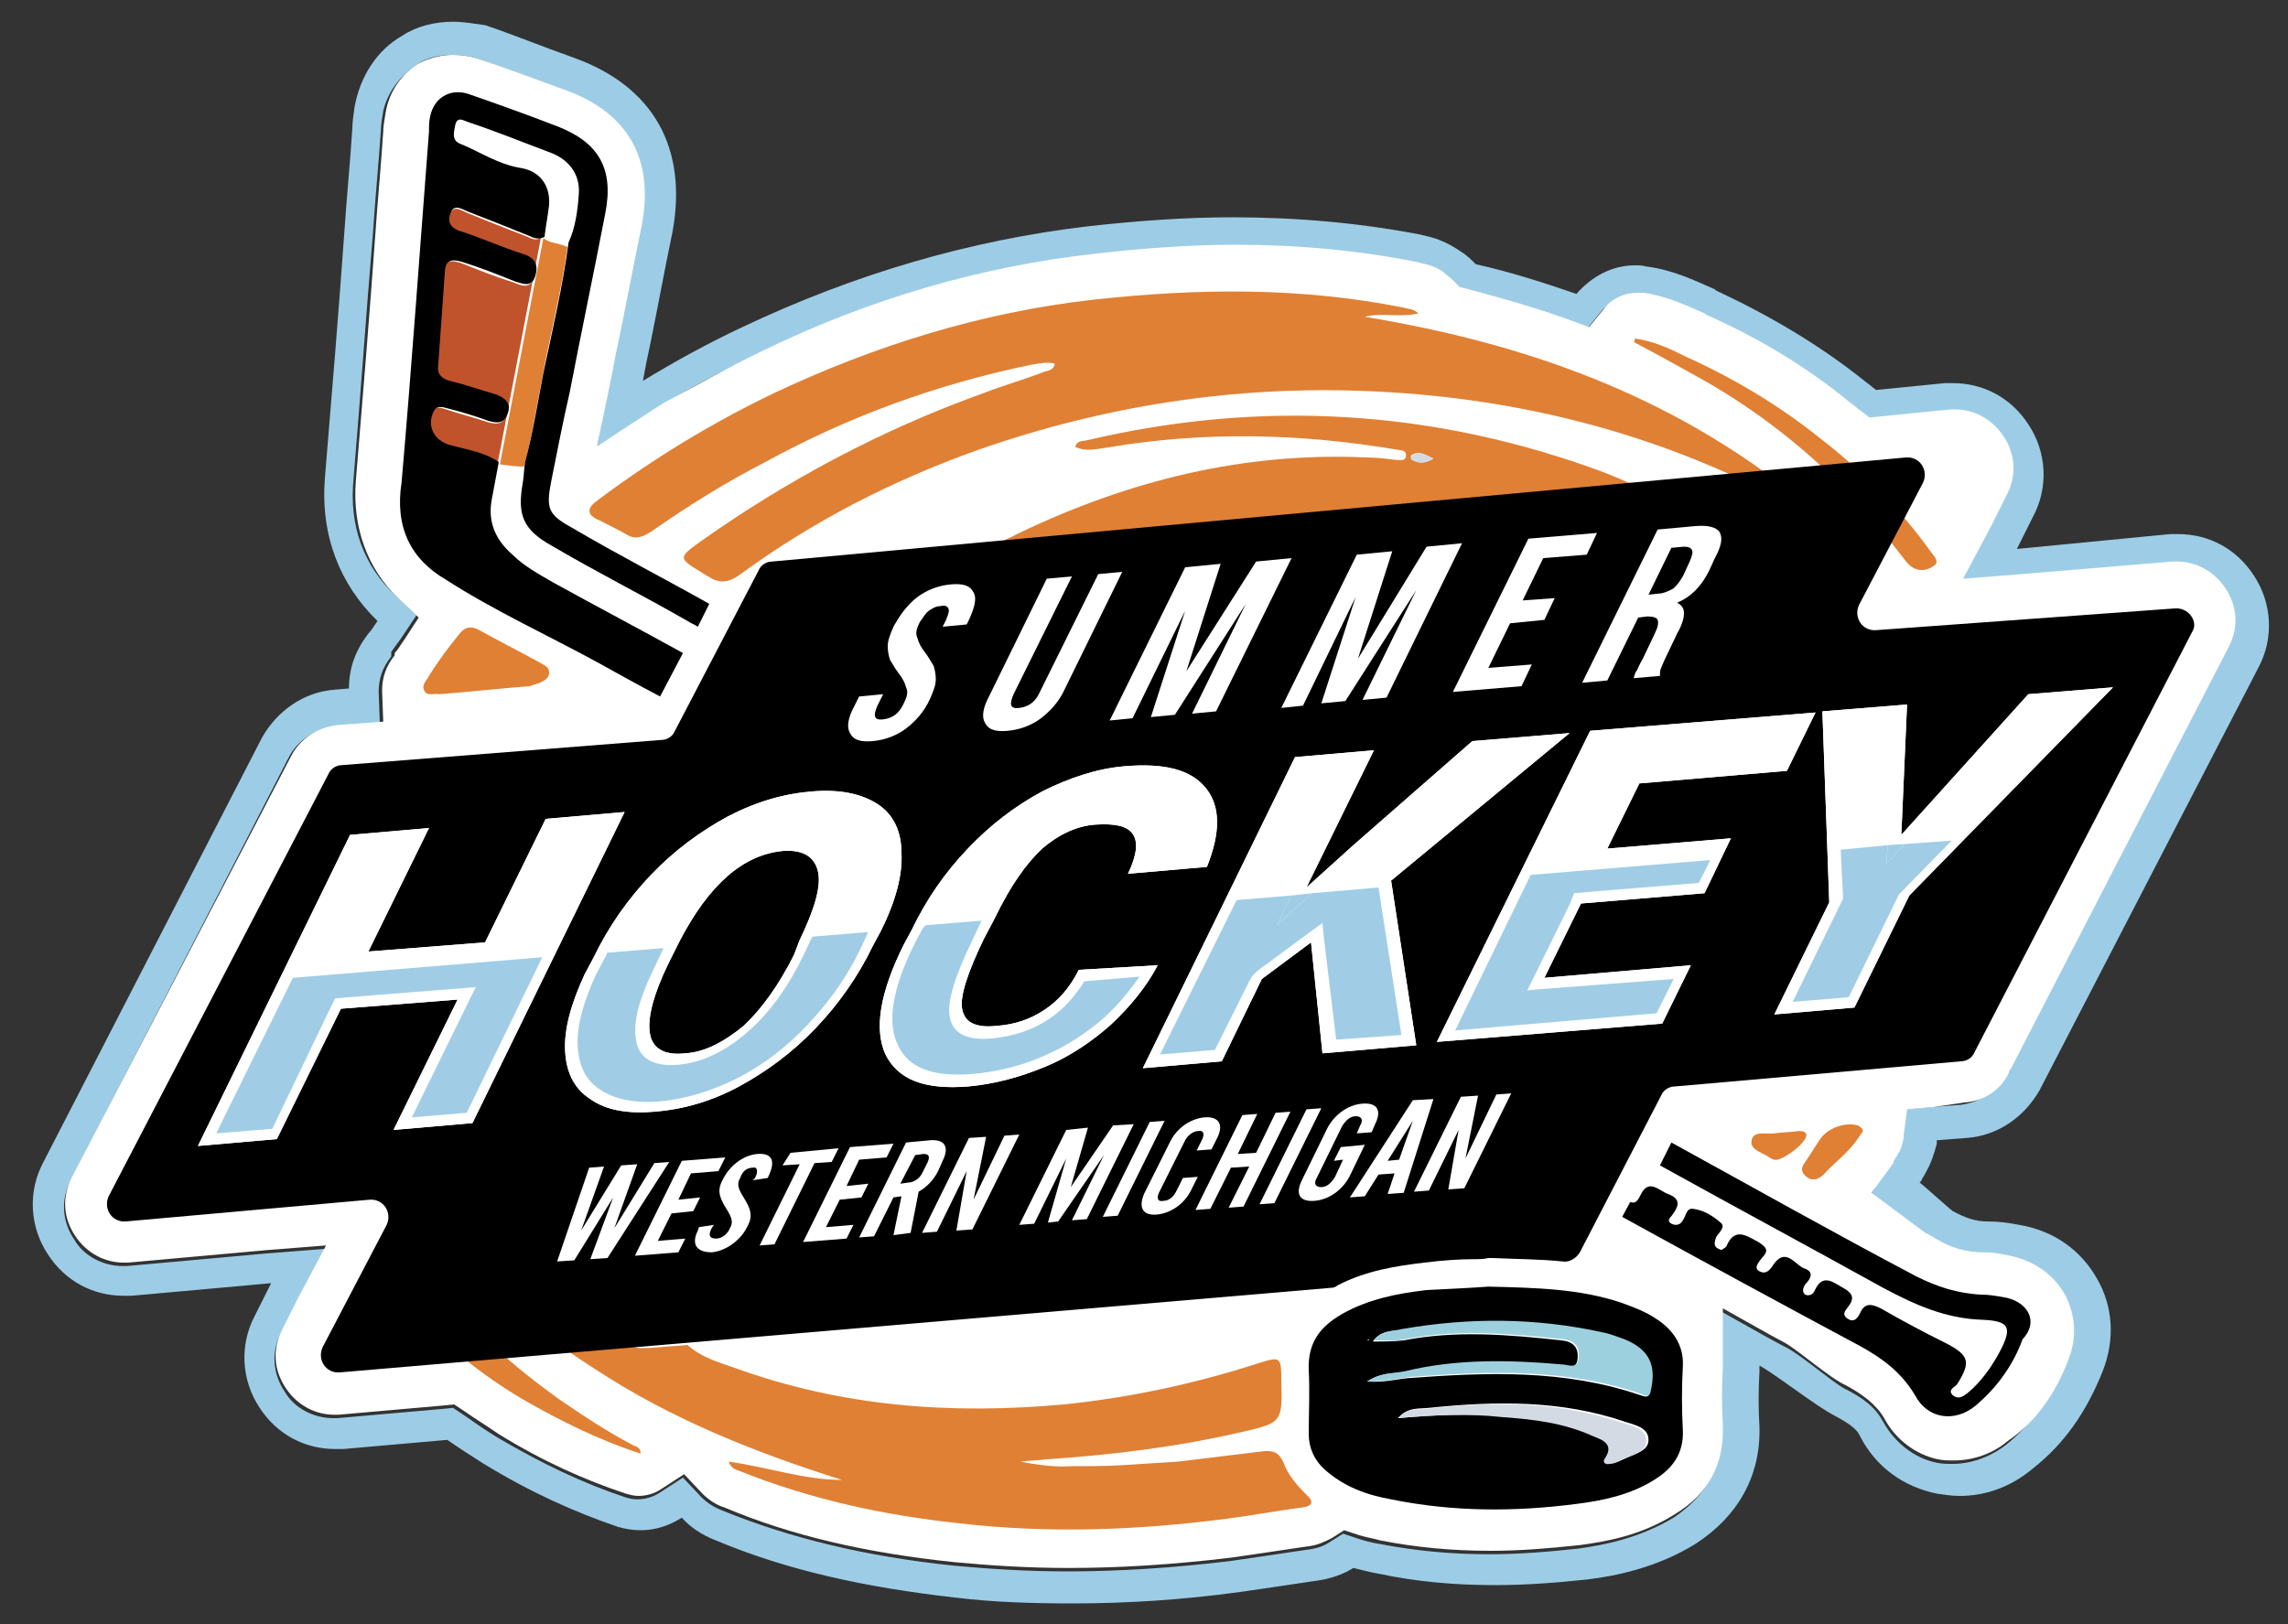 <?xml version="1.0" encoding="utf-8"?>
<!-- Generator: Adobe Illustrator 25.4.1, SVG Export Plug-In . SVG Version: 6.00 Build 0)  -->
<svg version="1.1" id="Layer_1" xmlns="http://www.w3.org/2000/svg" xmlns:xlink="http://www.w3.org/1999/xlink" x="0px" y="0px"
	 viewBox="0 0 200 142" style="enable-background:new 0 0 200 142;" xml:space="preserve">
<rect x="0" y="0" width="200" height="142" fill="#333333" stroke="none"/>
<style type="text/css">
	.st0{fill:#9DCDE6;}
	.st1{fill:#FFFFFF;}
	.st2{fill:#E08034;}
	.st3{fill:#9DD0DF;}
	.st4{fill:#D4DAE3;}
	.st5{fill:#C0532C;}
	.st6{fill:#A0CDE5;}
</style>
<g>
	<g>
		<path class="st0" d="M39.6,4.8c0.7,0,1.4,0.1,2.1,0.3c2.3,0.8,4.7,1.7,7.7,2.8c5.5,2.1,7.7,6,6.6,11.8c-0.7,3.8-1.5,7.7-2.3,11.4
			l-0.3,1.6L52.2,39l5.4-3.4c2.7-1.7,5.5-3.2,8.5-4.5c9.6-4.5,19.4-7.4,29.2-8.6c4.3-0.5,8.5-0.8,12.4-0.8c5.6,0,10.7,0.5,15.8,1.5
			c0.3,0.1,0.8,0.2,1.2,0.3c0.7,0.2,1.1,0.5,1.3,0.7l0,0l0,0l0,0c0.3,0.2,0.5,0.4,0.7,0.6l0.6,0.6l0.8,0.2c3,0.7,5.8,1.6,8.6,2.6
			l1.9,0.7l1.3-1.6c0.7-0.9,1.8-1.4,2.9-1.4c0.2,0,0.4,0,0.6,0c2.1,0.3,3.7,1.1,5.3,1.8l0.1,0.1c4.3,2,8.6,4.5,12.5,7.6
			c0.3,0.2,0.6,0.4,0.9,0.7l0.9,0.7l1.1-0.1l6-0.6c0.1,0,0.3,0,0.4,0c1.7,0,3.4,0.9,4.2,2.3c1.1,1.6,1.2,3.6,0.3,5.2l-1.4,2.8
			l-2.4,4.5l5.1-0.4l13.2-1.1c0.1,0,0.3,0,0.4,0c1.7,0,3.4,0.9,4.2,2.3c1.1,1.6,1.2,3.6,0.3,5.2l-19,36.8l-0.2,0.3V94
			c-0.9,1.5-2.3,2.4-3.9,2.6l-2.6,0.2l-2.3,0.2l-0.3,2.3v0.1v0.1c-0.1,0.5-0.2,0.9-0.5,1.4l0,0l0,0l0,0c-0.1,0.1-0.2,0.3-0.3,0.5
			c0,0.1-0.1,0.1-0.1,0.2v0.1l-2,3.1l4.8,3.1l0.4,0.2l0.5,0.3c1.4,0.8,2.8,1.2,4.1,1.2c0.8,0,1.5,0.1,2.4,0.3
			c2.2,0.4,3.9,1.6,4.8,3.4c1,1.7,1.1,3.7,0.3,5.7c-1.2,3-2.9,5.4-5.2,7.3c-1.4,1.1-3.1,1.7-4.7,1.7c-0.5,0-0.9,0-1.4-0.1
			c-2-0.4-3.7-1.8-4.7-3.6c-0.7-1.3-1.8-2.1-3.4-2.9c-1.1-0.6-4.1-3.2-5.3-3.7l-1.3-0.7l-4.1-2.3v4.7l0,0c0,0.1,0,0.3,0,0.4
			c-0.1,1.8-0.1,3.6,0,5.2c0.1,3.3-1.4,5.8-4.2,7.7c-3,1.8-6.1,2.4-8.3,2.7c-2.7,0.3-5.3,0.5-7.8,0.5c-3.4,0-6.5-0.3-9.6-0.9
			c-0.7-0.1-1.4-0.3-2-0.5l-1.2-0.4l-1.1,0.7c-0.6,0.4-1.2,0.6-2,0.7l-0.7,0.1c-2,0.3-4,0.6-6.1,0.9c-5,0.6-9.7,0.9-14.2,0.9
			c-3.4,0-6.7-0.2-9.9-0.5c-7.7-0.8-14.3-2.4-20.2-4.8l0,0l0,0c-0.8-0.3-1.4-0.7-1.9-1.2l-1.6-1.7l-2,1.3c-0.6,0.4-1.3,0.6-2,0.6
			c-0.4,0-0.8-0.1-1.1-0.2c-3.6-1.2-7.2-2.9-11.1-5.2c-1-0.6-2-1.3-3-2l-0.9-0.6l-1,0.1l-9.1,0.8c-0.1,0-0.3,0-0.4,0
			c-1.7,0-3.4-0.9-4.2-2.3c-1.1-1.6-1.2-3.6-0.3-5.2l1.4-2.8l2.4-4.5l-5.1,0.4l-12.2,1.1c-0.1,0-0.3,0-0.4,0c-1.7,0-3.4-0.9-4.2-2.3
			c-1.1-1.6-1.2-3.6-0.3-5.2l19-36.9c0.8-1.6,2.4-2.6,4.1-2.8l1.2-0.1l2.7-0.2l-0.1-2.7c0-1.1,0.3-2.1,1.1-3.1v-0.1V57
			c0.2-0.3,0.5-0.7,0.8-1.1l1.4-2.1l-1.8-1.7c-2.8-2.6-4.1-6.1-3.7-10.2c0.6-7.1,1.1-14.4,1.7-21.5l0,0c0.2-3.1,0.5-6.1,0.7-9.1
			c0-0.4,0.1-1,0.2-1.6C33.9,8,35,6.6,36.5,5.6C37.4,5,38.5,4.8,39.6,4.8L39.6,4.8 M39.6,1.9c-1.6,0-3.2,0.4-4.4,1.2
			c-2.3,1.3-3.7,3.6-4.2,6.2c-0.1,0.7-0.2,1.4-0.2,1.9c-0.2,3.1-0.5,6.1-0.7,9.1c-0.5,7-1.1,14.3-1.7,21.5c-0.4,5,1.3,9.3,4.6,12.5
			c-0.3,0.4-0.5,0.8-0.8,1.1c-1.4,1.8-1.7,3.5-1.7,4.8l-1.2,0.1c-2.8,0.2-5.1,1.9-6.4,4.2L3.8,101.6c-1.4,2.6-1.2,5.7,0.4,8.1
			c1.5,2.3,3.9,3.6,6.6,3.6c0.2,0,0.5,0,0.7,0l12.2-1.1l-1.4,2.8c-1.4,2.6-1.2,5.7,0.4,8.1c1.5,2.3,3.9,3.6,6.6,3.6
			c0.2,0,0.5,0,0.7,0l9.1-0.8c1,0.7,2.1,1.4,3.2,2.1c4.1,2.5,7.9,4.2,11.7,5.5c0.7,0.2,1.3,0.3,2,0.3c1.3,0,2.5-0.4,3.6-1.1
			c0.7,0.8,1.7,1.5,3,2c6.2,2.6,13,4.1,21,5c3.3,0.4,6.7,0.5,10.2,0.5c4.6,0,9.5-0.3,14.6-1c2.1-0.3,4.1-0.6,6.1-0.9l0.7-0.1
			c1.3-0.2,2.3-0.6,3.1-1.1c0.8,0.2,1.6,0.4,2.2,0.5c3.3,0.7,6.6,1,10.2,1l0,0c2.6,0,5.3-0.2,8.1-0.5c2.4-0.3,6-1,9.4-3.1
			c3.7-2.4,5.7-5.9,5.6-10.2c-0.1-1.6-0.1-3.3,0-4.9c0-0.2,0-0.4,0-0.5c1.6,0.9,5,3.6,6.6,4.4c1.5,0.8,2,1.3,2.2,1.8
			c1.4,2.7,3.8,4.4,6.7,5c0.7,0.1,1.3,0.2,2,0.2c2.3,0,4.5-0.8,6.4-2.4c2.8-2.2,4.7-5,6.1-8.5c1.1-2.8,0.9-5.7-0.5-8.1
			c-1.4-2.5-3.8-4.2-6.8-4.7c-1-0.2-1.9-0.3-2.8-0.3c-1,0-1.9-0.3-3-0.9c-0.3-0.2-2.6-2.3-2.9-2.5c0.1-0.1,0.2-0.2,0.2-0.3
			c0.2-0.3,0.3-0.5,0.4-0.7l0,0c0.4-0.7,0.7-1.6,0.9-2.4c0-0.1,0-0.2,0-0.3l2.6-0.2c2.8-0.2,5.1-1.9,6.4-4.2l0,0l19.1-36.9
			c1.4-2.6,1.2-5.7-0.4-8.1c-1.5-2.3-3.9-3.6-6.6-3.6c-0.2,0-0.5,0-0.7,0L176.3,48l1.4-2.8c1.4-2.6,1.2-5.7-0.4-8.1
			c-1.5-2.3-3.9-3.6-6.6-3.6c-0.2,0-0.5,0-0.7,0l-6,0.6c-0.3-0.2-0.6-0.5-0.9-0.7c-4.1-3.3-8.6-5.9-13.1-8l-0.1-0.1
			c-1.6-0.7-3.6-1.7-6-2c-0.3-0.1-0.7-0.1-1-0.1c-2,0-3.8,1-5.1,2.5c-2.9-1-5.7-1.9-8.8-2.6c-0.4-0.4-0.8-0.8-1.3-1.1l0,0
			c-0.3-0.2-1-0.7-2.1-1.1c-0.6-0.2-1.1-0.3-1.5-0.4c-5.2-1-10.7-1.5-16.4-1.5c-4,0-8.3,0.3-12.7,0.8c-10.1,1.2-20.2,4.1-30.1,8.8
			c-3,1.4-5.9,3-8.7,4.7c0.1-0.5,0.2-1.1,0.3-1.6c0.8-3.7,1.5-7.7,2.3-11.5c1.3-7.3-1.7-12.6-8.5-15.1c-3.1-1.1-5.5-2.1-7.9-2.9
			C41.6,2.1,40.6,1.9,39.6,1.9L39.6,1.9z"/>
		<path class="st1" d="M180.8,118.9c0.8-2,0.6-4-0.3-5.7c-1-1.8-2.8-3-4.8-3.4c-0.9-0.2-1.6-0.3-2.4-0.3c-1.4,0-2.8-0.4-4.1-1.2
			l-0.5-0.3l-0.4-0.2l-4.7-3.5l1.9-2.6v-0.1c0-0.1,0.1-0.1,0.1-0.2c0.1-0.2,0.3-0.4,0.3-0.5l0,0l0,0l0,0c0.3-0.4,0.4-0.9,0.5-1.4
			c0,0,0,0,0-0.1v-0.1l0.3-2.3l2.3-0.2l2.7-0.4c1.7-0.1,3.2-1.1,3.9-2.6v-0.1l0.2-0.3l19-36.8c0.9-1.7,0.8-3.6-0.3-5.2
			c-1-1.5-2.6-2.3-4.2-2.3c-0.1,0-0.3,0-0.4,0l-13.2,1.1l-5.1,0.4l2.4-4.5l1.4-2.8c0.9-1.7,0.8-3.6-0.3-5.2c-1-1.5-2.6-2.3-4.2-2.3
			c-0.1,0-0.3,0-0.4,0l-6,0.6l-1.1,0.1l-0.9-0.7c-0.3-0.2-0.6-0.5-0.9-0.7c-3.9-3.2-8.2-5.7-12.5-7.6l-0.1-0.1
			c-1.6-0.7-3.3-1.5-5.3-1.8c-0.2,0-0.4,0-0.6,0c-1.1,0-2.2,0.5-2.9,1.4l-1.3,1.6l-1.9-0.7c-2.8-1-5.6-1.8-8.6-2.6l-0.8-0.2
			l-0.6-0.6c-0.2-0.2-0.5-0.4-0.7-0.6l0,0l0,0l0,0c-0.2-0.2-0.7-0.5-1.3-0.7c-0.4-0.1-0.8-0.2-1.2-0.3c-5-1-10.3-1.5-15.8-1.5
			c-3.9,0-8.1,0.3-12.4,0.8c-9.8,1.1-19.6,3.9-29.2,8.6c-2.9,1.4-5.7,3-8.5,4.5L52.2,39l1.3-6.3l0.3-1.6c0.8-3.7,1.5-7.6,2.3-11.4
			c1.1-5.8-1.2-9.8-6.6-11.8c-3-1.1-5.4-2-7.8-2.8c-0.7-0.2-1.4-0.3-2.1-0.3l0,0c-1.1,0-2.2,0.3-3.1,0.8C35.1,6.5,34,8,33.7,9.9
			c-0.1,0.6-0.2,1.2-0.2,1.6c-0.2,3.1-0.5,6.1-0.7,9.1l0,0c-0.5,7-1.1,14.3-1.7,21.5c-0.3,4,1,7.6,3.7,10.2l1.8,1.7L35.3,56
			c-0.3,0.4-0.5,0.8-0.8,1.1v0.1v0.1c-0.8,1-1.1,2-1.1,3.1l0.1,2.7l-2.7,0.2l-1.3,0.1c-1.8,0.2-3.3,1.2-4.1,2.8L6.3,102.9
			c-0.9,1.7-0.8,3.6,0.3,5.2c1,1.5,2.6,2.3,4.2,2.3c0.1,0,0.3,0,0.4,0l12.2-1.1l5.1-0.4l-2.4,4.5l-1.4,2.8c-0.9,1.7-0.8,3.6,0.3,5.2
			c1,1.5,2.6,2.3,4.2,2.3c0.1,0,0.3,0,0.4,0l9.1-0.8l1-0.1l0.9,0.6c1,0.7,2,1.3,3,2c3.9,2.4,7.5,4,11.1,5.2c0.4,0.1,0.7,0.2,1.1,0.2
			c0.7,0,1.4-0.2,2-0.6l2-1.3l1.6,1.7c0.5,0.5,1.2,1,1.9,1.2l0,0l0,0c5.9,2.5,12.5,4,20.2,4.8c3.2,0.3,6.5,0.5,9.9,0.5
			c4.5,0,9.2-0.3,14.2-0.9c2.1-0.3,4.1-0.6,6.1-0.9l0.7-0.1c0.8-0.1,1.4-0.4,2-0.7l1.1-0.7l1.2,0.4c0.6,0.2,1.3,0.3,2,0.5
			c3.1,0.6,6.2,0.9,9.6,0.9c2.5,0,5-0.2,7.8-0.5c2.2-0.3,5.3-0.8,8.3-2.7c3-1.8,4.3-4.4,4.2-7.7c-0.1-1.7-0.1-3.5,0-5.2
			c0-0.1,0-0.2,0-0.4l0,0v-4.7l4.1,2.3l1.3,0.7c1.1,0.6,4.1,3.2,5.3,3.7c1.5,0.8,2.7,1.7,3.4,2.9c1,1.9,2.8,3.2,4.7,3.6
			c0.5,0.1,0.9,0.1,1.4,0.1c1.7,0,3.4-0.6,4.7-1.7C178,124.3,179.7,121.8,180.8,118.9z"/>
	</g>
	<path class="st2" d="M157.4,43.7c-1.5,0.5-2.3-0.3-3-0.7c-10.9-5.5-22.6-8.3-34.8-8.8c-11.7-0.5-23.1,1.3-34,5.1
		c-7.6,2.7-14.6,6.3-21,11c-1,0.7-1.8,0.7-2.7,0.1c-0.2-0.1-0.3-0.2-0.5-0.3c-2.1-1.3-2.2-1.3-0.1-2.8C68.8,42,77,37.6,85.9,34.4
		c1.8-0.7,3.6-1.2,5.4-1.9c0.3-0.1,0.8-0.1,0.9-0.7c-0.7-0.2-1.4,0-2.1,0.1c-8.2,1.7-15.9,4.5-23.2,8.5c-3.5,1.8-6.7,3.8-10,6.1
		c-0.8,0.5-1.4,0.7-2.2,0.2c-0.7-0.4-1.5-0.8-2.3-1.2c-1.2-0.5-1.1-1.1-0.1-1.8c4.8-3.6,9.9-6.7,15.3-9.3c8.9-4.2,18.2-7.1,28-8.2
		c9.1-1,18.1-1.1,27.1,0.7c0.3,0.1,0.6,0.1,0.8,0.2c0.1,0,0.2,0.1,0.5,0.3c-1.7,0.4-3.3-0.1-4.7,0.3C133.2,30,146.1,34.5,157.4,43.7
		z"/>
	<path class="st2" d="M55.6,115.3c-0.8,2.7-0.8,2.7,2,2.5c0.8-0.1,1.7-0.1,2.5-0.2c1.2,1.1,2.7,1.5,4.1,2c9.4,3.4,18.9,4.1,28.8,3.2
		c5.8-0.6,11.4-1.8,17-3.6c1.9-0.6,2-0.6,2,1.5c0.1,3.6,0.1,3.7-3.4,4.5c-5.6,1.3-11.2,2-17.1,2.4c-0.8,0.1-1.5,0.1-2.3,0.2
		c1.5,0.3,3.1,0.5,4.5,0.4c1.6,0,3.1,0,4.6-0.1s3.2-0.2,4.7-0.3c2.5-0.3,4.9-0.6,7.4-0.9c0.9-0.1,1.4,0.1,1.8,1c0.4,1.1,1.2,2,2,2.8
		c0.7,0.6,0.5,1-0.3,1.1c-2.3,0.3-4.4,0.7-6.7,1c-7.7,1-15.5,1.3-23.3,0.4c-6.6-0.7-13.1-2.1-19.3-4.6c-0.3-0.1-0.7-0.2-0.9-0.8
		c3.5,0.5,6.6,1.6,9.9,1.6c-7.6-2.4-14.9-5.3-21.6-9.7c-3.3-2.1-6.2-4.4-9.2-7c-0.4-0.3-0.9-0.8-0.8-1.2c0.1-0.5,0.8-0.4,1.3-0.4
		c1.4-0.2,2.8-0.3,4.1-0.4c1-0.1,1.7,0.1,2.5,0.8C51.8,112.9,53.7,114,55.6,115.3z"/>
	<path d="M130.1,112.5c4.3,0.1,8,0.2,11.6,1.4c1.1,0.4,2.2,0.8,3.2,1.5c1.5,1,2.3,2.4,2.2,4.1c-0.1,1.9-0.1,3.6,0,5.5
		c0.1,2.1-0.9,3.4-2.5,4.4c-2.1,1.3-4.4,1.8-6.8,2.1c-5.4,0.7-10.8,0.7-16.2-0.4c-2.2-0.4-4.1-1.1-5.8-2.6c-0.9-0.8-1.4-1.9-1.4-3.1
		c0-1.9,0.1-3.7,0-5.6c-0.1-2.4,1-3.8,2.9-4.9c2.3-1.3,4.8-1.8,7.4-2.1C126.7,112.7,128.8,112.6,130.1,112.5z M119.5,120.8
		c1.5,0.1,2.5-0.2,3.6-0.3c6.8-0.5,13.6-0.8,20.3,1.5c0.4,0.1,0.7,0.3,0.8-0.3c0.6-2.2-0.1-3.6-2.3-4.5c-0.6-0.3-1.2-0.5-1.9-0.6
		c-5.8-1.3-11.6-1.3-17.5-0.3c-0.8,0.1-1.8,0-2.5,1c1,0,1.8,0,2.7-0.1c4.6-0.9,9.2-0.5,13.8,0c1,0.1,1.5,0.6,1.4,1.6
		c-0.1,1.1-1,0.6-1.5,0.6c-4.6-0.3-9.2-0.5-13.7,0.6C121.8,120.1,120.7,120,119.5,120.8z M122.2,124c3.3-0.3,6.2-0.4,9.2-0.2
		c2.8,0.2,5.5,0.5,8.1,1.7c0.8,0.4,1.8,0.7,1,1.9c-0.3,0.4,0.1,0.6,0.4,0.5c0.4-0.1,0.8-0.2,1.2-0.4c0.8-0.4,2-0.6,2-1.6
		c0-1.1-1.2-1.3-2.1-1.6c-5.6-1.9-11.3-1.8-17.1-1.2C124,123.2,123.1,123,122.2,124z M119.7,117.2
		C119.7,117.2,119.7,117.1,119.7,117.2c-0.1-0.1-0.2,0-0.2,0H119.7C119.6,117.3,119.7,117.3,119.7,117.2z"/>
	<path class="st2" d="M146,44c-5,0.9-10.1,1-15.1,1.5c-14,1.3-28.1,2.4-42.1,3.6c-1.4,0.1-2.8,0.1-4.2,0.2c1.3-1.4,3-1.9,4.5-2.7
		c9.6-4.6,19.7-7.1,30.4-6.6c0.8,0,1.6,0.1,2.4,0.2c0.4,0,1,0.2,1-0.4c0-0.5-0.5-0.4-0.9-0.5c-8.3-1.4-16.7-1.6-25-0.2
		c-1.9,0.3-2.1,0.3-3,0c0.1-0.6,0.6-0.5,1-0.6c15.3-3.6,30.4-2.7,45.2,2.8c1.8,0.7,3.5,1.5,5.1,2.3C145.6,43.5,146,43.6,146,44z
		 M125.3,40.1c-0.8-0.4-1.3-0.7-1.9-0.3c-0.1,0-0.1,0.3,0,0.3C123.9,40.5,124.5,40.6,125.3,40.1z"/>
	<path class="st2" d="M142.9,29.6c1.6,0.2,3.1,0.9,4.5,1.6c4.2,1.9,8.2,4.3,11.8,7.2c3.6,2.8,6.7,5.9,9.4,9.6
		c0.3,0.5,1.1,1.1,0.4,1.5c-0.7,0.5-1.6,0.5-2.3-0.3c-1.7-2.2-3.4-4.3-5.2-6.2c-3.9-4-8.3-7.4-13.2-10.1c-1.8-1-3.6-2-5.5-3
		C142.9,29.9,142.9,29.7,142.9,29.6z"/>
	<path class="st2" d="M56,127.1c-3.7-1.2-7.1-2.9-10.4-4.8c-3.5-2.1-6.5-4.5-9.3-7.5c-0.6-0.7-1.2-1.4-1.7-2.1
		c-0.2-0.2-0.5-0.5,0-0.8c0.9-0.6,3.1-0.4,3.6,0.4c2.9,3.9,6.6,7.1,10.6,10c2.2,1.5,4.3,2.9,6.6,4.1C55.7,126.5,56,126.6,56,127.1z"
		/>
	<path class="st2" d="M38.4,60.7c-0.5-0.1-1.1,0.2-1.3-0.3c-0.3-0.5,0.2-0.9,0.4-1.3c0.8-1.3,1.7-2.5,2.6-3.6
		c0.5-0.7,1.1-0.8,1.8-0.4c1.8,1,3.6,1.9,5.4,2.9c0.3,0.2,0.7,0.3,0.7,0.8s-0.4,0.7-0.8,0.9c-0.3,0.1-0.6,0.2-0.9,0.3
		C43.6,60.2,41,60.5,38.4,60.7z"/>
	<path class="st2" d="M146.8,51.3c0.4-2.1,1-4,1.9-5.9c1.9,0.3,3.2,1.8,4.7,2.7c0.9,0.5,1.6,1.2,2.4,1.8c0.2,0.2,0.5,0.3,0.4,0.7
		c-0.1,0.3-0.4,0.3-0.6,0.3C152.6,50.9,149.8,51.5,146.8,51.3z"/>
	<path class="st2" d="M162.8,99c-0.1,0.1-0.2,0.3-0.3,0.4c-0.8,1.3-2.1,2.2-3.1,3.3c-0.5,0.5-1.1,0.6-1.6,0.1
		c-0.6-0.6-0.1-1,0.2-1.5c0.4-0.6,0.7-1.1,1.1-1.7c0.7-1,2.2-1.5,3.3-1.2C162.7,98.6,162.9,98.7,162.8,99z"/>
	<path class="st2" d="M157.9,99.2c0.1,0.7-2.2,2.4-2.8,2.2c-0.1,0-0.2-0.1-0.3-0.1c-0.6-0.5-1.8-0.7-1.7-1.5c0.1-1,1.3-0.6,2-0.7
		c0.7-0.1,1.4-0.1,2.1-0.2C157.5,98.9,157.8,98.9,157.9,99.2z"/>
	<path class="st1" d="M148.8,107.5c-0.7-0.2-0.7-0.5-0.5-1.1c0.2-0.4,0.9-0.9,0.4-1.3c-0.7-0.6-1.5-1.1-2.4-1.2
		c-0.6-0.1-0.6,0.6-0.9,1c-0.2,0.4-0.6,0.5-1,0.3c-0.5-0.3,0-0.6,0.1-0.8c0.6-0.8,0.7-1.4-0.4-1.8c-0.8-0.3-1.7-1.4-2.4,0.1
		c-0.2,0.4-0.5,1-1.1,0.5c-0.5-0.4-0.1-0.8,0.1-1.1c0.6-0.8,0.5-1.2-0.4-1.6s-0.5-1-0.3-1.6c0.4-0.9,0.9-0.3,1.3,0
		c7,3.8,14,7.6,20.9,11.4c2.8,1.5,5.5,2.7,8.7,2.8c2.4,0.1,2.6,0.7,1.5,2.8c-0.7,1.3-1.6,2.6-2.8,3.6c-0.4,0.3-0.8,0.6-1.3,0.2
		c-0.5-0.5,0.2-0.7,0.4-1c1.2-1.9,1-2.5-0.9-3.5c-2-1-3.9-2-5.8-3.1c-0.8-0.4-1.4-0.5-1.8,0.4c-0.2,0.4-0.5,0.9-1.1,0.5
		c-0.6-0.4-0.1-0.8,0.1-1.1c0.6-0.8,0.2-1.2-0.5-1.6c-0.9-0.5-1.8-1.3-2.5,0.3c-0.2,0.4-0.6,0.4-0.8,0.3c-0.3-0.2-0.2-0.6,0-0.9
		c0.5-0.5,0.8-1.1-0.1-1.4c-0.8-0.3-1.6-1.9-2.7-0.3c-0.3,0.5-0.7,0.9-1.3,0.5c-0.4-0.3,0.1-0.8,0.3-1.1c0.6-0.6,0.5-0.9-0.3-1.4
		c-1.1-0.6-2.1-1.3-2.8,0.4C149.1,107.3,148.9,107.4,148.8,107.5z"/>
	<path class="st1" d="M43.6,40.5c0.7,0.1,1.4,0.2,2.1,0.2c-0.1,0.6-0.1,1.2-0.2,1.8c-0.5,2.8,0,4.1,2.5,5.5
		c3.9,2.3,7.9,4.3,11.9,6.6c3.2,1.8,6.3,3.5,9.5,5.2c0.4,0.2,1,0.4,0.8,1.1c-0.2,0.7-0.8,0.6-1.3,0.6c-0.7,0.1-1.2-0.1-1.7-0.4
		c-6.3-3.5-12.6-6.8-18.8-10.3c-1.2-0.7-2.5-1.4-3.5-2.4c-1.5-1.3-2.2-2.9-1.8-4.9C43.2,42.6,43.4,41.6,43.6,40.5z"/>
	<path class="st1" d="M49.4,21.5c-0.7-0.2-1.4-0.2-2-0.8c0.1-0.9,0.3-1.9,0.4-2.8c0.1-1.7-0.8-2.9-2.4-3.2c-2-0.3-3.6-1.4-5.3-2.1
		c-0.9-0.3-0.6-1.1-0.5-1.7c0.2-0.8,0.8-0.3,1.2-0.2c2.4,0.8,4.6,1.7,7,2.6c1.7,0.6,2.7,1.9,2.6,3.6C50.3,18.6,50.1,20.2,49.4,21.5z
		"/>
	<path class="st3" d="M119.5,120.8c1.2-0.8,2.3-0.7,3.3-0.9c4.5-1.1,9.2-1,13.7-0.6c0.6,0,1.4,0.5,1.5-0.6c0.1-1-0.4-1.5-1.4-1.6
		c-4.6-0.5-9.2-0.9-13.8,0c-0.8,0.2-1.7,0.1-2.7,0.1c0.7-0.9,1.7-0.8,2.5-1c5.8-1,11.6-1,17.5,0.3c0.6,0.1,1.3,0.4,1.9,0.6
		c2.2,0.9,2.8,2.3,2.3,4.5c-0.1,0.6-0.4,0.5-0.8,0.3c-6.6-2.3-13.4-2-20.3-1.5C121.9,120.6,121,120.8,119.5,120.8z"/>
	<path class="st4" d="M122.2,124c0.9-1,1.8-0.7,2.5-0.8c5.7-0.7,11.4-0.7,17.1,1.2c0.9,0.3,2.1,0.5,2.1,1.6c0,1-1.2,1.2-2,1.6
		c-0.4,0.2-0.8,0.4-1.2,0.4c-0.3,0.1-0.7-0.1-0.4-0.5c0.8-1.2-0.2-1.6-1-1.9c-2.6-1.2-5.3-1.5-8.1-1.7
		C128.5,123.6,125.5,123.7,122.2,124z"/>
	<path class="st4" d="M119.7,117.2L119.7,117.2h-0.2C119.6,117.2,119.6,117.1,119.7,117.2C119.7,117.1,119.7,117.2,119.7,117.2z"/>
	<path class="st4" d="M125.3,40.1c-0.9,0.5-1.4,0.4-1.9,0.1c-0.1,0-0.1-0.3,0-0.3C124,39.4,124.5,39.7,125.3,40.1z"/>
	<g>
		<path class="st2" d="M47.5,20.8l-3.8,19.8c0.7,0.1,1.4,0.2,2.1,0.2c0.7-2.6,1.1-5.2,1.6-7.8c0.7-3.8,1.7-7.6,2.2-11.4
			C48.8,21.2,48,21.3,47.5,20.8z"/>
		<path class="st5" d="M46.1,20.7c-1.8-0.7-3.6-1.4-5.3-2.1c-0.5-0.2-1.1-0.7-1.5,0.1c-0.3,0.7-0.1,1.3,0.8,1.6
			c1.9,0.6,3.6,1.4,5.5,2c1,0.3,1.4,0.9,1.1,1.9c-0.3,1.1-1.1,0.8-1.8,0.5c-1.6-0.5-3.1-1.1-4.6-1.7c-0.7-0.2-1.4-0.4-1.5,0.7
			c-0.2,2.8-0.4,5.6-0.6,8.4c-0.1,0.7,0.3,1.1,1,1.3c1.4,0.4,2.8,0.8,4.1,1.2c0.7,0.2,1.3,0.6,1,1.6c-0.3,1-1,0.9-1.7,0.7
			c-1.2-0.4-2.4-0.7-3.6-1.1c-0.4-0.1-0.9-0.4-1.2,0.3c-0.6,1.3,0,2.5,1.4,2.9c1.5,0.5,3.1,0.6,4.3,1.5l3.8-19.8
			C47,21.1,46.5,20.9,46.1,20.7z"/>
	</g>
	<g>
		<path d="M39,50.7c4.2,2.7,8.8,4.8,13.2,7.2c1.8,1,3.6,2,5.5,3l2-3.8c-3.8-2.1-7.6-4.1-11.4-6.2c-1.2-0.7-2.5-1.4-3.5-2.4
			c-1.5-1.3-2.2-2.9-1.8-4.9c0.2-1.1,0.4-2.1,0.6-3.2c-1.3-0.9-2.9-1.1-4.3-1.5c-1.4-0.4-2-1.7-1.4-2.9c0.3-0.6,0.8-0.4,1.2-0.3
			c1.2,0.3,2.5,0.7,3.6,1.1c0.7,0.2,1.4,0.3,1.7-0.7c0.3-0.9-0.3-1.3-1-1.6c-1.4-0.4-2.8-0.9-4.1-1.2c-0.7-0.2-1.1-0.6-1-1.3
			c0.2-2.8,0.4-5.6,0.6-8.4c0.1-1,0.8-0.9,1.5-0.7c1.6,0.5,3.1,1.1,4.6,1.7c0.7,0.2,1.5,0.6,1.8-0.5c0.3-1-0.1-1.6-1.1-1.9
			c-1.9-0.6-3.6-1.4-5.5-2c-0.9-0.3-1.1-0.9-0.8-1.6c0.3-0.8,1-0.3,1.5-0.1c1.8,0.7,3.6,1.4,5.3,2.1c0.4,0.2,0.9,0.4,1.4,0.1
			c0.1-0.9,0.3-1.9,0.4-2.8c0.1-1.7-0.8-2.9-2.4-3.2c-2-0.3-3.6-1.4-5.3-2.1c-0.9-0.3-0.6-1.1-0.5-1.7c0.2-0.8,0.8-0.3,1.2-0.2
			c2.4,0.8,4.6,1.7,7,2.6c1.7,0.6,2.7,1.9,2.6,3.6c-0.1,1.5-0.3,3-0.9,4.3c-0.5,3.8-1.4,7.6-2.2,11.4c-0.5,2.6-0.9,5.2-1.6,7.8
			c-0.1,0.6-0.1,1.2-0.2,1.8c-0.5,2.8,0,4.1,2.5,5.5c3.9,2.3,7.9,4.3,11.9,6.6c0.3,0.2,0.6,0.3,0.9,0.5l1-2c-3.9-2.2-8-4.3-11.9-6.6
			c-2.2-1.2-2.4-1.7-1.9-4.2s1-5.1,1.6-7.7c1-5.2,2.1-10.4,3.1-15.6c0.8-4-0.6-6.3-4.3-7.7c-2.6-1-5.1-1.9-7.7-2.8
			c-1.6-0.5-3,0.4-3.3,2c-0.1,0.4-0.1,0.8-0.1,1.3c-0.8,10.3-1.5,20.4-2.4,30.7C34.5,46.1,35.9,48.9,39,50.7z"/>
		<path d="M175,113.4c-0.6-0.1-1.2-0.2-1.8-0.2c-2.1-0.1-3.9-0.7-5.7-1.6c-7.2-3.8-14.3-7.8-21.4-11.7l-1,2
			c6.5,3.6,13,7.1,19.5,10.7c2.8,1.5,5.5,2.7,8.7,2.8c2.4,0.1,2.6,0.7,1.5,2.8c-0.7,1.3-1.6,2.6-2.8,3.6c-0.4,0.3-0.8,0.6-1.3,0.2
			c-0.5-0.5,0.2-0.7,0.4-1c1.2-1.9,1-2.5-0.9-3.5c-2-1-3.9-2-5.8-3.1c-0.8-0.4-1.4-0.5-1.8,0.4c-0.2,0.4-0.5,0.9-1.1,0.5
			c-0.6-0.4-0.1-0.8,0.1-1.1c0.6-0.8,0.2-1.2-0.5-1.6c-0.9-0.5-1.8-1.3-2.5,0.3c-0.2,0.4-0.6,0.4-0.8,0.3c-0.3-0.2-0.2-0.6,0-0.9
			c0.5-0.5,0.8-1.1-0.1-1.4c-0.8-0.3-1.6-1.9-2.7-0.3c-0.3,0.5-0.7,0.9-1.3,0.5c-0.4-0.3,0.1-0.8,0.3-1.1c0.6-0.6,0.5-0.9-0.3-1.4
			c-1.1-0.6-2.1-1.3-2.8,0.4c-0.1,0.1-0.3,0.2-0.4,0.3c-0.7-0.2-0.7-0.5-0.5-1.1c0.2-0.4,0.9-0.9,0.4-1.3c-0.7-0.6-1.5-1.1-2.4-1.2
			c-0.6-0.1-0.6,0.6-0.9,1c-0.2,0.4-0.6,0.5-1,0.3c-0.5-0.3,0-0.6,0.1-0.8c0.6-0.8,0.7-1.4-0.4-1.8c-0.8-0.3-1.7-1.4-2.4,0.1
			c-0.2,0.4-0.4,0.8-0.9,0.6l-0.7,1.3c6.9,3.8,13.9,7.6,20.8,11.3c2,1.1,3.6,2.3,4.8,4.3c1.1,2.1,3.5,2.4,5.3,0.9
			c1.9-1.6,3.3-3.6,4.1-5.8C178.3,115.5,177.2,113.7,175,113.4z"/>
	</g>
	<path d="M190.1,53.2L164,55.1c-1.2,0.1-2-1.1-1.5-2.2l5.6-10.7c0.5-1.1-0.3-2.3-1.5-2.2l-99.1,9.1c-0.5,0-1,0.3-1.2,0.8L59,63.9
		c-0.2,0.5-0.7,0.8-1.2,0.8l-27.9,2.2c-0.5,0-1,0.3-1.2,0.8L9.5,104.6c-0.5,1.1,0.3,2.3,1.5,2.2l21.3-1.9c1.2-0.1,2,1.1,1.5,2.2
		l-5.6,10.7c-0.5,1.1,0.3,2.3,1.5,2.2l86.7-7.4c0.2,0,0.4-0.1,0.5-0.2c2.5-1.3,5.1-1.7,7.6-2c1.6-0.2,3.1-0.3,4.3-0.3
		c0.5,0,0.9,0,1.3-0.1c0.1,0,0.2,0,0.4,0c2.2,0.1,4.2,0.1,6.1,0.3c0.6,0.1,1.2-0.3,1.5-0.8l7.1-13.7c0.2-0.5,0.7-0.8,1.2-0.8l25-2.2
		c0.5,0,1-0.3,1.2-0.8l19.1-36.9C192.1,54.3,191.3,53.1,190.1,53.2z"/>
</g>
<g>
	<path class="st1" d="M80.2,52.2c0.8-0.6,1.8-1,2.9-1.1c1.1-0.1,1.7,0.1,2,0.7c0.3,0.5,0.1,1.3-0.4,2.4l-0.2,0.4l-2.1,0.2l0.3-0.6
		c0.2-0.5,0.3-0.8,0.2-1c-0.1-0.2-0.3-0.3-0.7-0.2c-0.4,0-0.7,0.2-1,0.4s-0.5,0.6-0.8,1c-0.3,0.6-0.4,1-0.2,1.4
		c0.1,0.4,0.3,0.8,0.7,1.3c0.3,0.4,0.5,0.8,0.7,1.1c0.1,0.3,0.2,0.7,0.2,1.2c0,0.5-0.2,1-0.5,1.7c-0.5,1.1-1.2,1.9-2.1,2.6
		c-0.8,0.6-1.8,1-2.9,1.1c-1.1,0.1-1.7-0.1-2-0.7c-0.3-0.5-0.2-1.3,0.4-2.4l0.4-0.8l2.1-0.2l-0.5,1c-0.4,0.9-0.3,1.3,0.5,1.2
		c0.8-0.1,1.4-0.5,1.8-1.4c0.3-0.6,0.4-1,0.2-1.4c-0.1-0.4-0.3-0.8-0.7-1.3c-0.3-0.4-0.5-0.8-0.7-1.1c-0.1-0.3-0.2-0.7-0.2-1.2
		c0-0.5,0.2-1,0.5-1.7C78.7,53.7,79.4,52.8,80.2,52.2z"/>
	<path class="st1" d="M88.6,60.7c-0.4,0.9-0.3,1.3,0.5,1.2c0.8-0.1,1.4-0.5,1.8-1.4L96,50.2l2.1-0.2l-5,10.2
		c-0.5,1.1-1.2,1.9-2.1,2.6c-0.8,0.6-1.8,1-2.9,1.1c-1.1,0.1-1.7-0.1-2-0.7c-0.3-0.5-0.2-1.3,0.4-2.4l5-10.2l2.2-0.2L88.6,60.7z"/>
	<path class="st1" d="M109.8,49.1l3.1-0.3l-6.6,13.4l-2.1,0.2l4.7-9.6l-6.2,9.7l-2.1,0.2l3-9.3L99,62.8L97,63l6.6-13.4l3.1-0.3
		l-3,9.4L109.8,49.1z"/>
	<path class="st1" d="M124.7,47.8l3.1-0.3L121.2,61l-2.1,0.2l4.7-9.6l-6.2,9.7l-2.1,0.2l3-9.3l-4.6,9.5l-1.9,0.2l6.6-13.4l3.1-0.3
		l-3,9.4L124.7,47.8z"/>
	<path class="st1" d="M135.9,52.3l-0.9,1.9l-3,0.3l-1.9,3.9l3.8-0.3l-0.9,1.9l-6,0.5l6.6-13.4l6-0.5l-0.9,1.9l-3.8,0.3l-1.8,3.7
		L135.9,52.3z"/>
	<path class="st1" d="M143.1,58.6c0.1-0.2,0.2-0.5,0.5-1l1-2.1c0.3-0.6,0.4-1,0.3-1.3c-0.1-0.2-0.4-0.3-0.9-0.3l-0.8,0.1l-2.7,5.5
		l-2.2,0.2l6.6-13.4l3.3-0.3c1.1-0.1,1.8,0.1,2.1,0.5c0.3,0.5,0.2,1.2-0.4,2.3l-0.5,1.1c-0.7,1.4-1.6,2.3-2.8,2.8
		c0.4,0.2,0.6,0.5,0.6,0.9c0,0.5-0.2,1.1-0.6,1.8l-1,2.1c-0.2,0.4-0.3,0.7-0.4,0.9c-0.1,0.2-0.1,0.5-0.1,0.7l-2.3,0.2
		C142.9,58.9,143,58.7,143.1,58.6z M144.1,52l0.9-0.1c0.4,0,0.8-0.2,1.2-0.4c0.3-0.2,0.6-0.6,0.9-1.1l0.6-1.3c0.2-0.5,0.3-0.8,0.2-1
		c-0.1-0.2-0.3-0.3-0.7-0.3l-1.1,0.1L144.1,52z"/>
</g>
<g>
	<path class="st1" d="M41.3,98.2l-6.9,0.6L40,87.4l-10.2,0.8l-5.6,11.4l-6.9,0.6l13.3-27.2l6.9-0.6l-5.3,10.8l10.2-0.8l5.3-10.8
		l6.9-0.6L41.3,98.2z"/>
	<path class="st1" d="M76.3,82.7c-1.3,2.7-3,5.1-5,7.2c-2,2.1-4.3,3.8-6.7,5.1c-2.4,1.3-4.9,2-7.3,2.2c-2.4,0.2-4.3-0.1-5.7-1.1
		c-1.4-0.9-2.1-2.3-2.2-4.2c-0.1-1.9,0.5-4.1,1.7-6.7l0.8-1.5c1.3-2.7,3-5.1,5-7.2c2-2.1,4.3-3.8,6.7-5.1c2.5-1.3,4.9-2,7.4-2.2
		c2.4-0.2,4.3,0.2,5.7,1.1c1.4,0.9,2.1,2.4,2.1,4.3c0.1,1.9-0.5,4.2-1.8,6.8L76.3,82.7z M69.9,82.2c1.3-2.7,1.9-4.7,1.6-6
		c-0.3-1.3-1.3-1.9-3-1.8c-3.5,0.3-6.5,2.9-9.1,7.9l-1,2c-1.3,2.7-1.8,4.7-1.6,6c0.2,1.4,1.3,2,3.1,1.8c1.7-0.1,3.4-1,5.1-2.4
		c1.6-1.5,3.1-3.6,4.4-6.2L69.9,82.2z"/>
	<path class="st1" d="M101.2,84.4c-1,1.9-2.4,3.6-4.1,5.2c-1.7,1.5-3.6,2.8-5.8,3.7c-2.2,0.9-4.4,1.5-6.7,1.7
		c-3.8,0.3-6.1-0.6-7.2-2.8c-1-2.2-0.5-5.4,1.6-9.6l0.7-1.3c1.3-2.7,2.9-5,4.9-7.1c2-2.1,4.1-3.7,6.5-5c2.4-1.2,4.8-2,7.2-2.2
		c3.5-0.3,5.8,0.3,7.1,1.9c1.3,1.6,1.3,3.9,0.1,6.9l-6.9,0.6c0.8-1.7,0.9-2.8,0.4-3.5c-0.5-0.7-1.6-0.9-3.2-0.8
		c-1.7,0.1-3.3,0.9-4.7,2.1c-1.4,1.3-2.8,3.3-4.1,6L86,82.1c-1.4,2.9-2.1,5-1.9,6.1c0.2,1.2,1.2,1.7,3,1.5c1.6-0.1,3-0.6,4.2-1.4
		c1.2-0.8,2.2-1.9,3-3.5L101.2,84.4z"/>
	<path class="st1" d="M114.6,82.4l-4.3,3.2l-3.5,7.2l-6.9,0.6l13.3-27.2l6.9-0.6l-5.9,12l4.1-3.7l10.4-9.1l8.5-0.7l-15.6,12.9
		l2.2,14.4l-8.2,0.7L114.6,82.4z"/>
	<path class="st1" d="M149,78.1L138.2,79l-3.2,6.5l12.8-1.1l-2.5,5.1l-19.7,1.6L139,63.9l19.7-1.6l-2.5,5.1l-12.9,1.1l-2.8,5.7
		l10.8-0.9L149,78.1z"/>
	<path class="st1" d="M166.2,73l11.1-12.3l7.4-0.6l-17.8,18.2l-4.8,9.8l-7,0.6l4.8-9.8l-0.6-16.7l7.4-0.6L166.2,73z"/>
</g>
<g>
	<path class="st1" d="M41.3,98.2l-6.9,0.6L40,87.4l-10.2,0.8l-5.6,11.4l-6.9,0.6l13.3-27.2l6.9-0.6l-5.3,10.8l10.2-0.8l5.3-10.8
		l6.9-0.6L41.3,98.2z"/>
	<path class="st1" d="M76.3,82.7c-1.3,2.7-3,5.1-5,7.2c-2,2.1-4.3,3.8-6.7,5.1c-2.4,1.3-4.9,2-7.3,2.2c-2.4,0.2-4.3-0.1-5.7-1.1
		c-1.4-0.9-2.1-2.3-2.2-4.2c-0.1-1.9,0.5-4.1,1.7-6.7l0.8-1.5c1.3-2.7,3-5.1,5-7.2c2-2.1,4.3-3.8,6.7-5.1c2.5-1.3,4.9-2,7.4-2.2
		c2.4-0.2,4.3,0.2,5.7,1.1c1.4,0.9,2.1,2.4,2.1,4.3c0.1,1.9-0.5,4.2-1.8,6.8L76.3,82.7z M69.9,82.2c1.3-2.7,1.9-4.7,1.6-6
		c-0.3-1.3-1.3-1.9-3-1.8c-3.5,0.3-6.5,2.9-9.1,7.9l-1,2c-1.3,2.7-1.8,4.7-1.6,6c0.2,1.4,1.3,2,3.1,1.8c1.7-0.1,3.4-1,5.1-2.4
		c1.6-1.5,3.1-3.6,4.4-6.2L69.9,82.2z"/>
	<path class="st1" d="M101.2,84.4c-1,1.9-2.4,3.6-4.1,5.2c-1.7,1.5-3.6,2.8-5.8,3.7c-2.2,0.9-4.4,1.5-6.7,1.7
		c-3.8,0.3-6.1-0.6-7.2-2.8c-1-2.2-0.5-5.4,1.6-9.6l0.7-1.3c1.3-2.7,2.9-5,4.9-7.1c2-2.1,4.1-3.7,6.5-5c2.4-1.2,4.8-2,7.2-2.2
		c3.5-0.3,5.8,0.3,7.1,1.9c1.3,1.6,1.3,3.9,0.1,6.9l-6.9,0.6c0.8-1.7,0.9-2.8,0.4-3.5c-0.5-0.7-1.6-0.9-3.2-0.8
		c-1.7,0.1-3.3,0.9-4.7,2.1c-1.4,1.3-2.8,3.3-4.1,6L86,82.1c-1.4,2.9-2.1,5-1.9,6.1c0.2,1.2,1.2,1.7,3,1.5c1.6-0.1,3-0.6,4.2-1.4
		c1.2-0.8,2.2-1.9,3-3.5L101.2,84.4z"/>
	<path class="st1" d="M114.6,82.4l-4.3,3.2l-3.5,7.2l-6.9,0.6l13.3-27.2l6.9-0.6l-5.9,12l4.1-3.7l10.4-9.1l8.5-0.7l-15.6,12.9
		l2.2,14.4l-8.2,0.7L114.6,82.4z"/>
	<path class="st1" d="M149,78.1L138.2,79l-3.2,6.5l12.8-1.1l-2.5,5.1l-19.7,1.6L139,63.9l19.7-1.6l-2.5,5.1l-12.9,1.1l-2.8,5.7
		l10.8-0.9L149,78.1z"/>
	<path class="st1" d="M166.2,73l11.1-12.3l7.4-0.6l-17.8,18.2l-4.8,9.8l-7,0.6l4.8-9.8l-0.6-16.7l7.4-0.6L166.2,73z"/>
</g>
<g>
	<polygon class="st6" points="114.7,78.1 112.9,78.3 111.6,80.9 	"/>
	<polygon class="st6" points="166.5,73.8 165,73.9 164.9,75.5 	"/>
	<polygon class="st6" points="18.9,99.1 23.8,98.7 28.8,88.3 29.3,87.3 30.4,87.2 40.5,86.4 41.6,86.3 41.1,87.3 36,97.7 40.8,97.3 
		47.4,83.7 25.6,85.5 	"/>
	<path class="st6" d="M70.9,82.1l-0.6,1.3c-1.4,2.9-3,5.1-4.8,6.7c-2,1.8-4.1,2.8-6.2,3c-2.2,0.2-3.5-0.6-3.7-2.2
		c-0.3-1.5,0.3-3.7,1.7-6.5l0.7-1.5l-4.9,0.4c-0.1,0.1-0.1,0.3-0.2,0.4l-0.8,1.5c-1.1,2.4-1.7,4.5-1.6,6.3c0.1,1.7,0.7,3,2,3.8
		c1.2,0.8,3,1.2,5.2,1c2.2-0.2,4.5-0.9,6.7-2c2.2-1.1,4.3-2.7,6.1-4.6c1.9-2,3.5-4.2,4.7-6.7l0.6-1.3c0-0.1,0.1-0.2,0.1-0.2
		l-4.9,0.4C71,81.9,71,82,70.9,82.1z"/>
	<path class="st6" d="M80.7,81.1l-0.7,1.3c-2,4-2.5,7-1.5,9c0.9,2,3.1,2.8,6.6,2.5c2.1-0.2,4.2-0.7,6.2-1.6c1.9-0.8,3.7-2,5.2-3.3
		c1.2-1.1,2.2-2.3,3.1-3.6l-4.8,0.4c-0.9,1.4-1.9,2.5-3.1,3.3c-1.5,1-3.1,1.5-5,1.7c-2.3,0.2-3.5-0.5-3.7-2c-0.2-1.3,0.5-3.5,2-6.6
		l0.8-1.7l-4.9,0.4C80.8,81,80.8,81.1,80.7,81.1z"/>
	<polygon class="st6" points="111.6,80.9 112.9,78.3 108.1,78.7 101.4,92.2 106.2,91.8 109.3,85.6 109.5,85.3 109.9,84.9 
		114.1,81.8 115.6,80.7 115.7,81.8 116.8,90.9 122.5,90.5 120.5,77.6 114.7,78.1 	"/>
	<polygon class="st6" points="127.2,90.1 144.8,88.6 146.3,85.6 134.5,86.5 133.5,86.6 134,85.6 137.2,79.1 137.6,78.1 138.7,78 
		148.5,77.2 149.5,75.2 133.8,76.5 	"/>
	<polygon class="st6" points="164.9,75.5 165,73.9 160.9,74.3 161.1,78.4 161.1,78.6 161,78.8 156.7,87.6 161.6,87.2 165.9,78.4 
		166,78.2 166.2,78 170.6,73.5 166.5,73.8 	"/>
</g>
<g>
	<path class="st1" d="M58.5,101.6l-5.4,8.4l-1.5,0.1l2-5.4l-3.4,5.5l-1.5,0.1l2.8-8.2l1.3-0.1l-2,5.6l3.5-5.7l1.4-0.1l-2,5.6
		l3.5-5.7L58.5,101.6z"/>
	<path class="st1" d="M59.6,101.5l3.8-0.3l-0.6,1.2l-2.4,0.2l-1.1,2.3l1.9-0.2l-0.6,1.2l-1.9,0.2l-1.2,2.4l2.4-0.2l-0.6,1.2
		l-3.8,0.3L59.6,101.5z"/>
	<path class="st1" d="M61,107.6l0.1-0.3l1.3-0.2l-0.2,0.3c-0.3,0.6-0.2,0.9,0.4,0.9c0.5,0,1-0.4,1.2-0.9c0.3-0.5,0.2-0.9-0.3-1.7
		c-0.7-1.1-0.8-1.7-0.3-2.6c0.6-1.2,1.8-2.1,3-2.2c1.3-0.1,1.6,0.6,1,1.9l-0.1,0.2l-1.3,0.2L66,103c0.3-0.6,0.2-1-0.2-0.9
		c-0.5,0-0.9,0.3-1.1,0.9c-0.3,0.5-0.2,0.9,0.3,1.7c0.7,1.1,0.8,1.7,0.3,2.6c-0.6,1.2-1.9,2.1-3.1,2.2
		C60.9,109.5,60.4,108.8,61,107.6z"/>
	<path class="st1" d="M69.1,100.8l4.2-0.4l-0.6,1.2l-1.5,0.1l-3.5,7.1l-1.3,0.1l3.5-7.1l-1.5,0.1L69.1,100.8z"/>
	<path class="st1" d="M74.3,100.3l3.8-0.3l-0.6,1.2l-2.4,0.2l-1.1,2.3l1.9-0.2l-0.6,1.2l-1.9,0.2l-1.2,2.4l2.4-0.2l-0.6,1.2
		l-3.8,0.3L74.3,100.3z"/>
	<path class="st1" d="M78.1,108l0.7-3.4l-0.7,0.1l-1.7,3.4l-1.3,0.1l4.1-8.3l2.1-0.2c1.3-0.1,1.7,0.6,1.1,1.8l-0.4,0.9
		c-0.4,0.8-1,1.4-1.7,1.8l-0.7,3.6L78.1,108z M78.7,103.5l0.7-0.1c0.5,0,1-0.4,1.2-0.8l0.5-1c0.2-0.5,0.1-0.7-0.4-0.7L80,101
		L78.7,103.5z"/>
	<path class="st1" d="M84.7,99.5l1.5-0.1l-1.1,5.5l2.7-5.6l1.3-0.1l-4.1,8.3l-1.4,0.1l0.9-5.2l-2.6,5.3l-1.3,0.1L84.7,99.5z"/>
	<path class="st1" d="M99.1,98.3l-4.1,8.3l-1.3,0.1l2.8-5.7l-4,5.8l-0.9,0.1l1.6-5.6l-2.8,5.7l-1.3,0.1l4.1-8.3l1.9-0.2l-1.5,5.2
		l3.7-5.4L99.1,98.3z"/>
	<path class="st1" d="M100.5,98.1l1.3-0.1l-4.1,8.3l-1.3,0.1L100.5,98.1z"/>
	<path class="st1" d="M100,104.4l2.3-4.6c0.6-1.2,1.8-2,3-2.1c1.2-0.1,1.7,0.6,1.1,1.8l-0.5,1l-1.3,0.1l0.5-1
		c0.2-0.5,0.1-0.8-0.4-0.7c-0.4,0-0.9,0.4-1.1,0.8l-2.3,4.6c-0.2,0.5-0.1,0.8,0.4,0.7c0.5,0,0.9-0.4,1.1-0.8l0.6-1.2l1.3-0.1
		l-0.6,1.2c-0.6,1.2-1.8,2-3,2.1C99.9,106.3,99.5,105.6,100,104.4z"/>
	<path class="st1" d="M104.5,105.8l4.1-8.3l1.3-0.1l-1.7,3.5l1.6-0.1l1.7-3.5l1.3-0.1l-4.1,8.3l-1.3,0.1l1.8-3.6l-1.6,0.1l-1.8,3.6
		L104.5,105.8z"/>
	<path class="st1" d="M114.2,97l1.3-0.1l-4.1,8.3l-1.3,0.1L114.2,97z"/>
	<path class="st1" d="M118.6,99.1l0.3-0.7c0.3-0.5,0.1-0.8-0.4-0.8c-0.5,0-0.9,0.4-1.2,0.9l-2.2,4.5c-0.3,0.5-0.1,0.8,0.4,0.8
		c0.5,0,0.9-0.4,1.2-0.9l0.7-1.5l-0.8,0.1l0.6-1.2l2.1-0.2l-1.3,2.7c-0.6,1.2-1.8,2.1-3.1,2.2c-1.3,0.1-1.7-0.6-1.1-1.8l2.2-4.5
		c0.6-1.2,1.8-2.1,3.1-2.2c1.3-0.1,1.7,0.6,1.1,1.8l-0.3,0.7L118.6,99.1z"/>
	<path class="st1" d="M121.9,102.6l-1.4,0.1l-1.2,1.9l-1.3,0.1l5.5-8.5l1.8-0.1l-2.6,8.2l-1.4,0.1L121.9,102.6z M122.3,101.4
		l1.2-3.4l-2.2,3.5L122.3,101.4z"/>
	<path class="st1" d="M127.7,95.9l1.5-0.1l-1.1,5.5l2.7-5.6l1.3-0.1l-4.1,8.3l-1.4,0.1l0.9-5.2l-2.6,5.3l-1.3,0.1L127.7,95.9z"/>
</g>
</svg>

